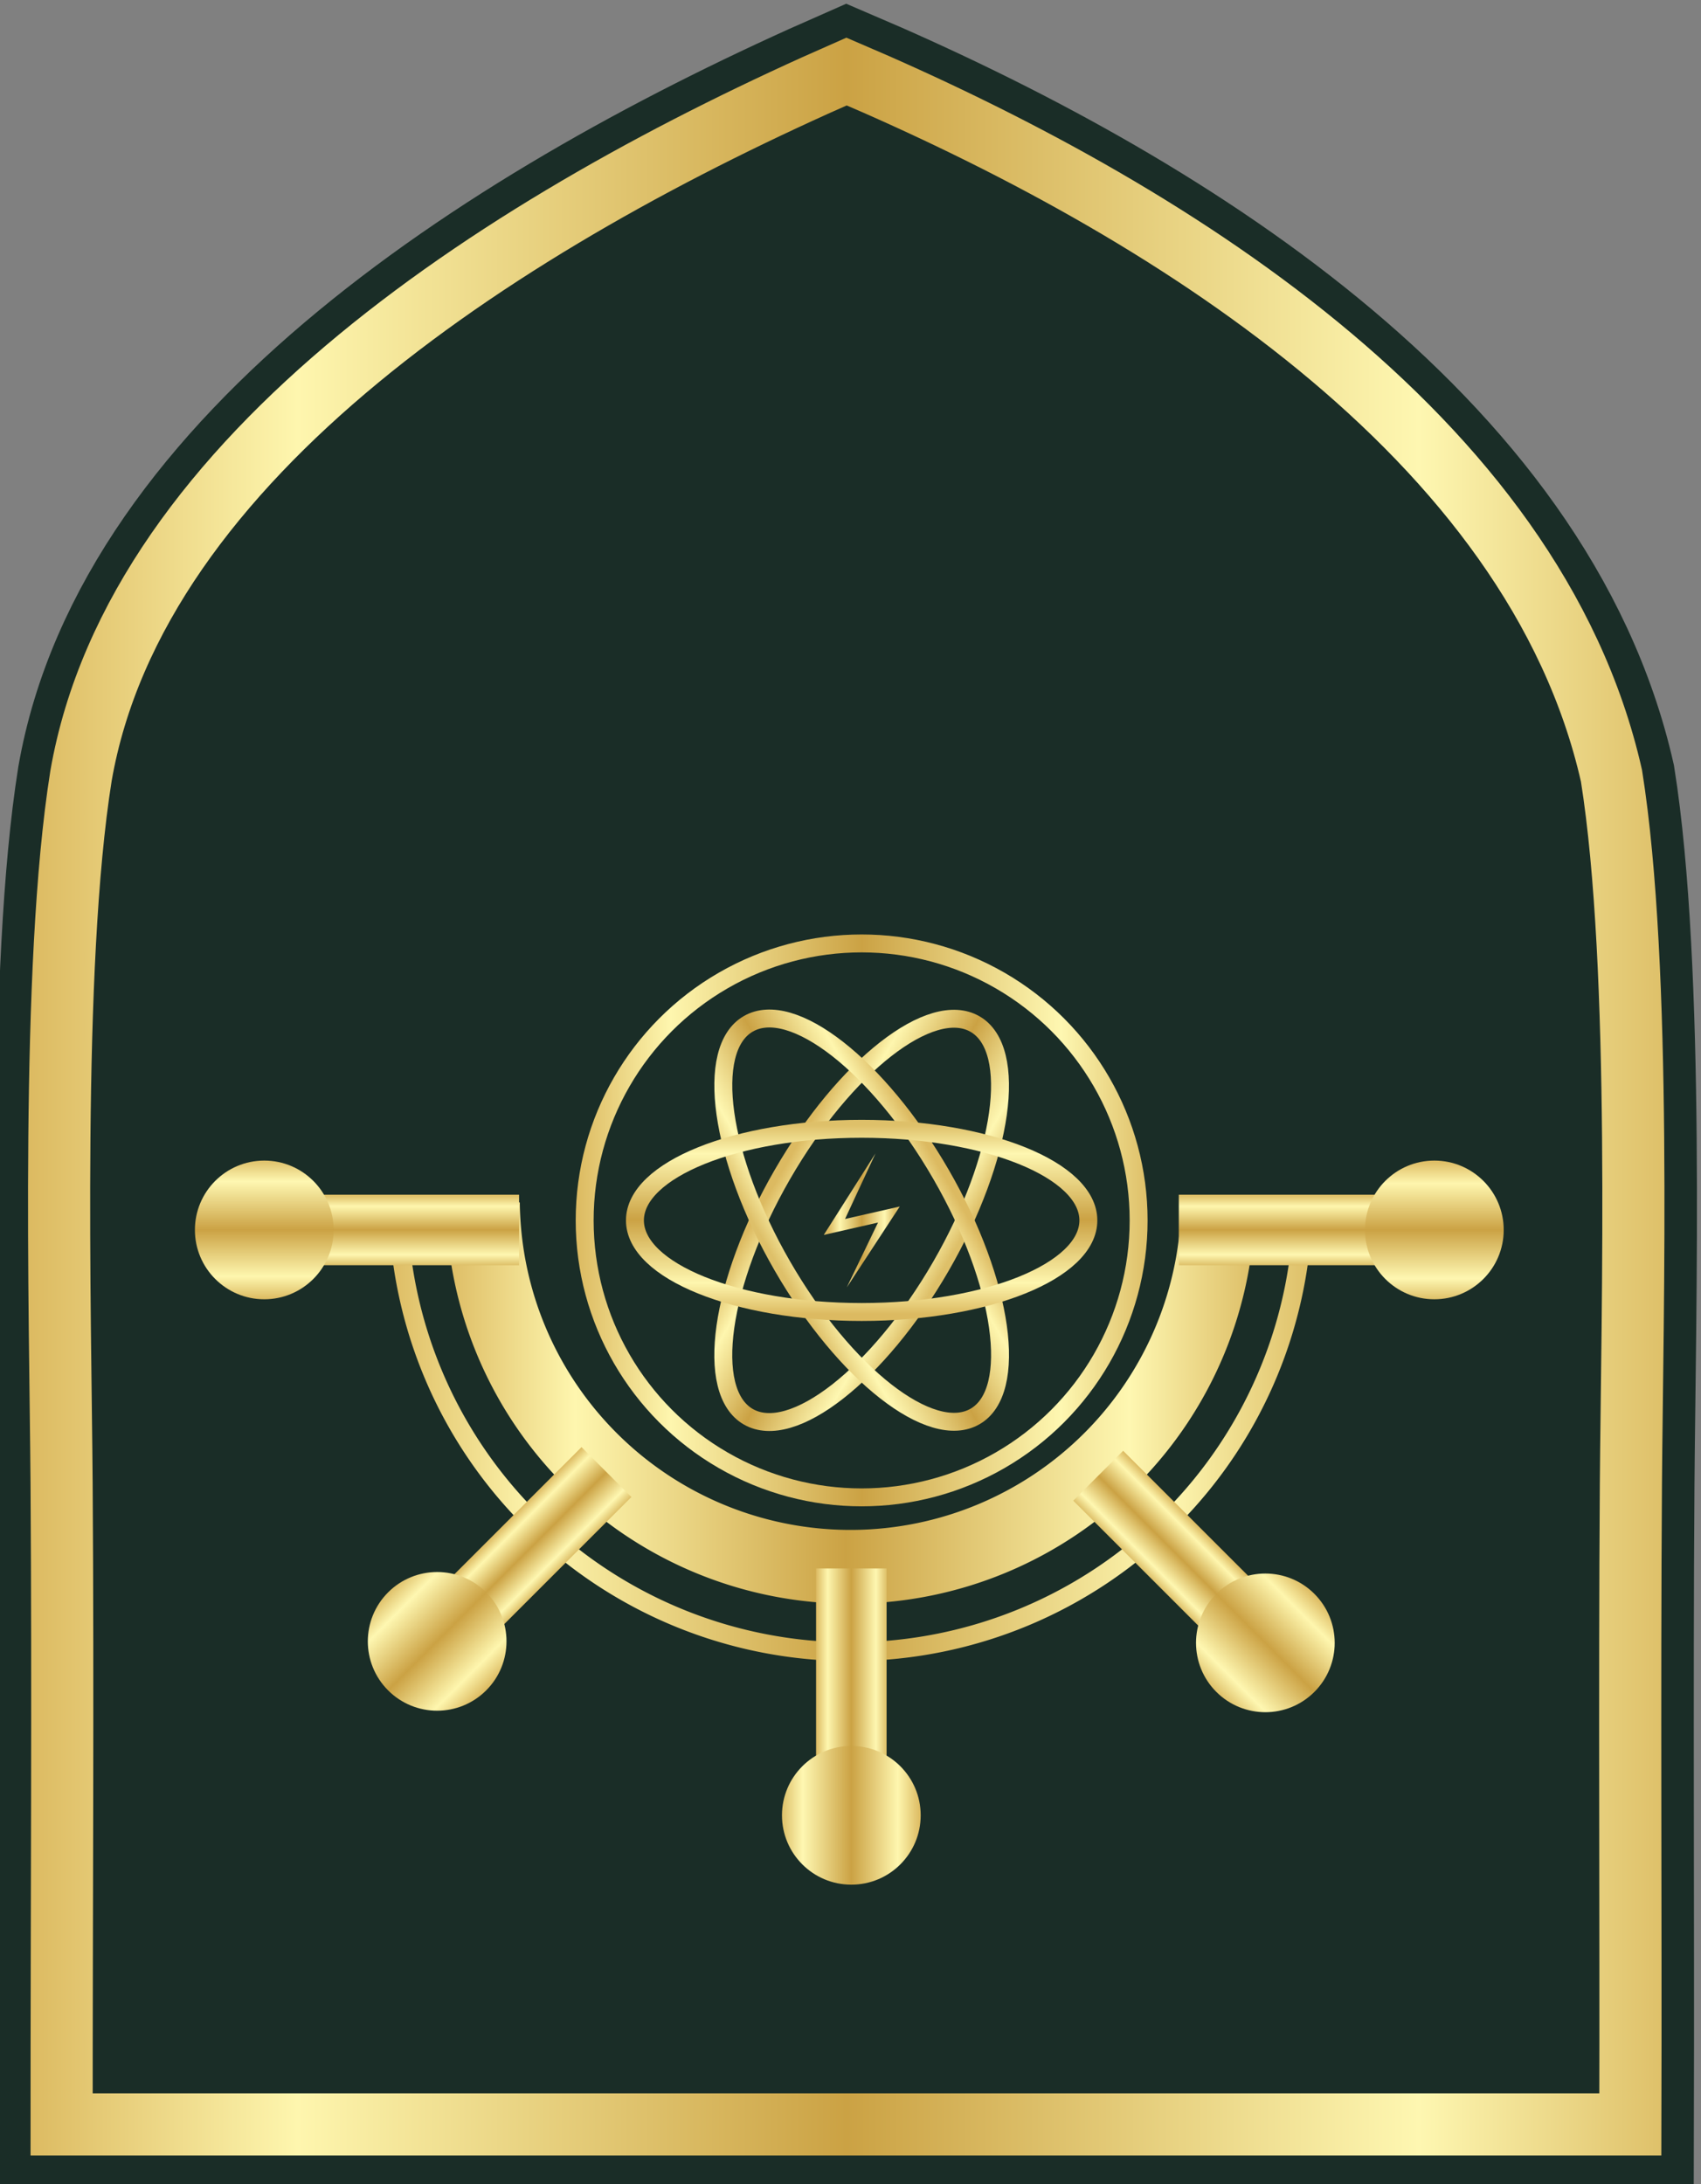 <?xml version="1.0" encoding="UTF-8" standalone="no"?>
<!-- Created with Inkscape (http://www.inkscape.org/) -->

<svg
   xmlns:dc="http://purl.org/dc/elements/1.1/"
   xmlns:cc="http://creativecommons.org/ns#"
   xmlns:rdf="http://www.w3.org/1999/02/22-rdf-syntax-ns#"
   xmlns:svg="http://www.w3.org/2000/svg"
   xmlns="http://www.w3.org/2000/svg"
   xmlns:xlink="http://www.w3.org/1999/xlink"
   xmlns:sodipodi="http://sodipodi.sourceforge.net/DTD/sodipodi-0.dtd"
   xmlns:inkscape="http://www.inkscape.org/namespaces/inkscape"
   width="50.358mm"
   height="64.669mm"
   viewBox="0 0 50.358 64.669"
   version="1.1"
   id="svg8554"
   inkscape:version="0.92.3 (2405546, 2018-03-11)"
   sodipodi:docname="IRGC-Naval Electronic-Branch.svg">
  <rect x="0" y="0" width="50.358" height="64.669" fill="#808080" stroke="none"/>
  <defs
     id="defs8548">
    <linearGradient
       inkscape:collect="always"
       id="linearGradient11044">
      <stop
         style="stop-color:#dcba61;stop-opacity:1"
         offset="0"
         id="stop11034" />
      <stop
         id="stop11036"
         offset="0.165"
         style="stop-color:#fef6ae;stop-opacity:1" />
      <stop
         id="stop11038"
         offset="0.5"
         style="stop-color:#cba244;stop-opacity:1" />
      <stop
         style="stop-color:#fef7b1;stop-opacity:1"
         offset="0.85"
         id="stop11040" />
      <stop
         style="stop-color:#dec069;stop-opacity:1"
         offset="1"
         id="stop11042" />
    </linearGradient>
    <linearGradient
       inkscape:collect="always"
       xlink:href="#linearGradient11044"
       id="linearGradient5414"
       x1="-358.561"
       y1="372.192"
       x2="-309.343"
       y2="372.192"
       gradientUnits="userSpaceOnUse"
       gradientTransform="matrix(0.556,0,0,0.556,265.683,-43.423)" />
    <linearGradient
       inkscape:collect="always"
       xlink:href="#linearGradient11044"
       id="linearGradient5404"
       x1="-355.505"
       y1="370.664"
       x2="-312.4"
       y2="370.664"
       gradientUnits="userSpaceOnUse"
       gradientTransform="matrix(0.556,0,0,0.556,265.683,-43.423)" />
    <linearGradient
       inkscape:collect="always"
       xlink:href="#linearGradient11044"
       id="linearGradient5406"
       x1="371.155"
       y1="562.01"
       x2="375.291"
       y2="562.01"
       gradientUnits="userSpaceOnUse" />
    <linearGradient
       inkscape:collect="always"
       xlink:href="#linearGradient11044"
       id="linearGradient5962"
       x1="369.157"
       y1="499.181"
       x2="377.289"
       y2="499.181"
       gradientUnits="userSpaceOnUse" />
    <linearGradient
       inkscape:collect="always"
       xlink:href="#linearGradient11044"
       id="linearGradient5408"
       x1="371.155"
       y1="535.762"
       x2="375.291"
       y2="535.762"
       gradientUnits="userSpaceOnUse" />
    <linearGradient
       inkscape:collect="always"
       xlink:href="#linearGradient11044"
       id="linearGradient5410"
       x1="371.155"
       y1="562.226"
       x2="375.291"
       y2="562.226"
       gradientUnits="userSpaceOnUse" />
    <linearGradient
       inkscape:collect="always"
       xlink:href="#linearGradient11044"
       id="linearGradient5412"
       x1="371.155"
       y1="506.925"
       x2="375.291"
       y2="506.925"
       gradientUnits="userSpaceOnUse" />
    <linearGradient
       inkscape:collect="always"
       xlink:href="#linearGradient11044"
       id="linearGradient7985"
       gradientUnits="userSpaceOnUse"
       gradientTransform="translate(206)"
       x1="439.981"
       y1="1662.376"
       x2="545.481"
       y2="1662.376" />
    <linearGradient
       inkscape:collect="always"
       xlink:href="#linearGradient11044"
       id="linearGradient7987"
       gradientUnits="userSpaceOnUse"
       gradientTransform="matrix(0.331,0,0,0.819,1273.352,-270.398)"
       x1="439.981"
       y1="1662.376"
       x2="545.481"
       y2="1662.376" />
    <linearGradient
       inkscape:collect="always"
       xlink:href="#linearGradient11044"
       id="linearGradient7989"
       gradientUnits="userSpaceOnUse"
       gradientTransform="matrix(0.331,0,0,0.819,63.115,428.333)"
       x1="439.981"
       y1="1662.376"
       x2="545.481"
       y2="1662.376" />
    <linearGradient
       inkscape:collect="always"
       xlink:href="#linearGradient11044"
       id="linearGradient7991"
       gradientUnits="userSpaceOnUse"
       gradientTransform="matrix(0.331,0,0,0.819,-1825.331,-2059.423)"
       x1="439.981"
       y1="1662.376"
       x2="545.481"
       y2="1662.376" />
    <linearGradient
       inkscape:collect="always"
       xlink:href="#linearGradient11044"
       id="linearGradient7993"
       gradientUnits="userSpaceOnUse"
       gradientTransform="translate(2.448,-0.186)"
       x1="690.26"
       y1="1662.565"
       x2="702.327"
       y2="1662.565" />
    <linearGradient
       inkscape:collect="always"
       xlink:href="#linearGradient11044"
       id="linearGradient9315"
       gradientUnits="userSpaceOnUse"
       x1="369.157"
       y1="499.181"
       x2="377.289"
       y2="499.181" />
    <linearGradient
       inkscape:collect="always"
       xlink:href="#linearGradient11044"
       id="linearGradient9317"
       gradientUnits="userSpaceOnUse"
       x1="369.157"
       y1="499.181"
       x2="377.289"
       y2="499.181" />
    <linearGradient
       inkscape:collect="always"
       xlink:href="#linearGradient11044"
       id="linearGradient9319"
       gradientUnits="userSpaceOnUse"
       x1="369.157"
       y1="499.181"
       x2="377.289"
       y2="499.181" />
    <linearGradient
       inkscape:collect="always"
       xlink:href="#linearGradient11044"
       id="linearGradient9321"
       gradientUnits="userSpaceOnUse"
       x1="369.157"
       y1="499.181"
       x2="377.289"
       y2="499.181" />
    <linearGradient
       inkscape:collect="always"
       xlink:href="#linearGradient11044"
       id="linearGradient862"
       x1="-377.529"
       y1="354.181"
       x2="-290.377"
       y2="354.181"
       gradientUnits="userSpaceOnUse" />
  </defs>
  <sodipodi:namedview
     id="base"
     pagecolor="#ffffff"
     bordercolor="#666666"
     borderopacity="1.0"
     inkscape:pageopacity="0.0"
     inkscape:pageshadow="2"
     inkscape:zoom="1.4"
     inkscape:cx="132.68014"
     inkscape:cy="140.72437"
     inkscape:document-units="mm"
     inkscape:current-layer="layer1"
     showgrid="false"
     fit-margin-top="0"
     fit-margin-left="0"
     fit-margin-right="0"
     fit-margin-bottom="0"
     inkscape:window-width="1366"
     inkscape:window-height="715"
     inkscape:window-x="-8"
     inkscape:window-y="-8"
     inkscape:window-maximized="1" />
  <g
     inkscape:label="Layer 1"
     inkscape:groupmode="layer"
     id="layer1"
     transform="translate(-54.952,-121.035)">
    <g
       transform="matrix(0.556,0,0,0.556,265.683,-43.423)"
       id="g5141">
      <path
         sodipodi:nodetypes="cscccscc"
         inkscape:connector-curvature="0"
         id="path5143"
         d="m -292.203,408.992 c 0.03,-11.462 -0.049,-22.875 0.03,-34.113 0.065,-9.146 0.594,-27.491 -1.034,-37.702 -4.113,-18.174 -23.93,-30.334 -40.73,-37.503 -17.909,7.851 -37.791,20.419 -40.762,37.503 -1.628,10.21 -1.098,28.555 -1.034,37.702 0.079,11.239 0,22.651 0.001,34.113 z"
         style="fill:none;fill-opacity:1;stroke:#1a2d27;stroke-width:6.769;stroke-linecap:butt;stroke-linejoin:miter;stroke-miterlimit:4;stroke-dasharray:none;stroke-opacity:1" />
      <path
         style="fill:#1a2d27;fill-opacity:1;stroke:url(#linearGradient862);stroke-width:3.308;stroke-linecap:butt;stroke-linejoin:miter;stroke-miterlimit:4;stroke-dasharray:none;stroke-opacity:1"
         d="m -292.203,408.914 c 0.03,-11.462 -0.049,-22.875 0.03,-34.113 0.065,-9.146 0.594,-27.491 -1.034,-37.702 -4.113,-18.174 -23.93,-30.334 -40.73,-37.503 -17.909,7.851 -37.791,20.419 -40.762,37.503 -1.628,10.21 -1.098,28.555 -1.034,37.702 0.079,11.239 0,22.651 0.001,34.113 z"
         id="path5145"
         inkscape:connector-curvature="0"
         sodipodi:nodetypes="cscccscc" />
    </g>
    <path
       d="M 93.527,156.539 A 13.396,13.396 0 0 1 80.197,169.935 13.396,13.396 0 0 1 66.736,156.671"
       sodipodi:open="true"
       sodipodi:end="3.1317742"
       sodipodi:start="0"
       sodipodi:ry="13.395812"
       sodipodi:rx="13.395812"
       sodipodi:cy="156.5394"
       sodipodi:cx="80.130936"
       sodipodi:type="arc"
       id="path4861"
       style="opacity:1;fill:none;fill-opacity:1;stroke:url(#linearGradient5414);stroke-width:0.556;stroke-linecap:butt;stroke-linejoin:miter;stroke-miterlimit:4;stroke-dasharray:none;stroke-dashoffset:0;stroke-opacity:1" />
    <path
       style="opacity:1;fill:none;fill-opacity:1;stroke:url(#linearGradient5404);stroke-width:2.185;stroke-linecap:butt;stroke-linejoin:miter;stroke-miterlimit:4;stroke-dasharray:none;stroke-dashoffset:0;stroke-opacity:1"
       id="path4650"
       sodipodi:type="arc"
       sodipodi:cx="80.131004"
       sodipodi:cy="156.53946"
       sodipodi:rx="10.882665"
       sodipodi:ry="10.882665"
       sodipodi:start="0"
       sodipodi:end="3.1317742"
       sodipodi:open="true"
       d="M 91.014,156.539 A 10.883,10.883 0 0 1 80.184,167.422 10.883,10.883 0 0 1 69.249,156.646" />
    <g
       id="g4670"
       transform="matrix(0.505,0,0,0.505,-108.322,-111.947)">
      <g
         transform="translate(-3.0517578e-5)"
         id="g4660">
        <path
           style="fill:none;fill-rule:evenodd;stroke:url(#linearGradient5406);stroke-width:4.135;stroke-linecap:butt;stroke-linejoin:miter;stroke-miterlimit:4;stroke-dasharray:none;stroke-opacity:1"
           d="m 373.223,553.304 v 17.412"
           id="path4652"
           inkscape:connector-curvature="0"
           sodipodi:nodetypes="cc" />
      </g>
      <g
         id="g4664"
         transform="rotate(180,373.223,533.478)">
        <circle
           r="4.066"
           cy="499.181"
           cx="373.223"
           id="circle4668"
           style="opacity:1;fill:url(#linearGradient9315);fill-opacity:1;stroke:none;stroke-width:4;stroke-linecap:round;stroke-linejoin:round;stroke-miterlimit:4;stroke-dasharray:none;stroke-dashoffset:0;stroke-opacity:1" />
      </g>
    </g>
    <g
       transform="matrix(0,0.505,-0.505,0,349.502,-31.029)"
       id="g4677">
      <g
         id="g4679"
         transform="translate(-3.0517578e-5)">
        <path
           inkscape:connector-curvature="0"
           id="path4681"
           d="m 373.223,500.809 v 13.352 m 0,38.676 v 17.879"
           style="fill:none;fill-rule:evenodd;stroke:url(#linearGradient5408);stroke-width:4.135;stroke-linecap:butt;stroke-linejoin:miter;stroke-miterlimit:4;stroke-dasharray:none;stroke-opacity:1"
           sodipodi:nodetypes="cccc" />
        <circle
           r="4.066"
           cy="499.181"
           cx="373.223"
           id="circle4683"
           style="opacity:1;fill:url(#linearGradient9317);fill-opacity:1;stroke:none;stroke-width:4;stroke-linecap:round;stroke-linejoin:round;stroke-miterlimit:4;stroke-dasharray:none;stroke-dashoffset:0;stroke-opacity:1" />
      </g>
      <g
         transform="rotate(180,373.223,533.478)"
         id="g4685">
        <circle
           style="opacity:1;fill:url(#linearGradient9319);fill-opacity:1;stroke:none;stroke-width:4;stroke-linecap:round;stroke-linejoin:round;stroke-miterlimit:4;stroke-dasharray:none;stroke-dashoffset:0;stroke-opacity:1"
           id="circle4687"
           cx="373.223"
           cy="499.181"
           r="4.066" />
      </g>
    </g>
    <g
       transform="matrix(0.357,0.357,-0.357,0.357,137.349,-166.307)"
       id="g4689">
      <g
         id="g4691"
         transform="translate(-3.0517578e-5)">
        <path
           inkscape:connector-curvature="0"
           id="path4693"
           d="m 373.223,553.735 v 16.981"
           style="fill:none;fill-rule:evenodd;stroke:url(#linearGradient5410);stroke-width:4.135;stroke-linecap:butt;stroke-linejoin:miter;stroke-miterlimit:4;stroke-dasharray:none;stroke-opacity:1"
           sodipodi:nodetypes="cc" />
      </g>
      <g
         transform="rotate(180,373.223,533.478)"
         id="g4697">
        <circle
           style="opacity:1;fill:url(#linearGradient9321);fill-opacity:1;stroke:none;stroke-width:4;stroke-linecap:round;stroke-linejoin:round;stroke-miterlimit:4;stroke-dasharray:none;stroke-dashoffset:0;stroke-opacity:1"
           id="circle4699"
           cx="373.223"
           cy="499.181"
           r="4.066" />
      </g>
    </g>
    <g
       id="g4701"
       transform="matrix(-0.357,0.357,-0.357,-0.357,403.861,214.641)">
      <g
         transform="translate(-3.0517578e-5)"
         id="g4703">
        <path
           style="fill:none;fill-rule:evenodd;stroke:url(#linearGradient5412);stroke-width:4.135;stroke-linecap:butt;stroke-linejoin:miter;stroke-miterlimit:4;stroke-dasharray:none;stroke-opacity:1"
           d="m 373.223,500.809 v 12.233"
           id="path4705"
           inkscape:connector-curvature="0"
           sodipodi:nodetypes="cc" />
        <circle
           style="opacity:1;fill:url(#linearGradient5962);fill-opacity:1;stroke:none;stroke-width:4;stroke-linecap:round;stroke-linejoin:round;stroke-miterlimit:4;stroke-dasharray:none;stroke-dashoffset:0;stroke-opacity:1"
           id="circle4707"
           cx="373.223"
           cy="499.181"
           r="4.066" />
      </g>
      <g
         id="g4709"
         transform="rotate(180,373.223,533.478)" />
    </g>
    <g
       transform="matrix(0.16,0,0,0.16,-31.336,-108.814)"
       id="g7983">
      <circle
         r="51.25"
         cy="1662.376"
         cx="698.731"
         id="circle7973"
         style="opacity:1;fill:none;fill-opacity:1;fill-rule:evenodd;stroke:url(#linearGradient7985);stroke-width:3.317;stroke-linecap:round;stroke-linejoin:round;stroke-miterlimit:4;stroke-dasharray:none;stroke-dashoffset:0;stroke-opacity:1;paint-order:normal" />
      <ellipse
         style="opacity:1;fill:none;fill-opacity:1;fill-rule:evenodd;stroke:url(#linearGradient7987);stroke-width:3.317;stroke-linecap:round;stroke-linejoin:round;stroke-miterlimit:4;stroke-dasharray:none;stroke-dashoffset:0;stroke-opacity:1;paint-order:normal"
         id="ellipse7975"
         cx="1436.307"
         cy="1090.294"
         rx="16.949"
         ry="41.949"
         transform="rotate(30)" />
      <ellipse
         transform="matrix(-0.866,0.5,0.5,0.866,0,0)"
         ry="41.949"
         rx="16.949"
         cy="1789.025"
         cx="226.069"
         id="ellipse7977"
         style="opacity:1;fill:none;fill-opacity:1;fill-rule:evenodd;stroke:url(#linearGradient7989);stroke-width:3.317;stroke-linecap:round;stroke-linejoin:round;stroke-miterlimit:4;stroke-dasharray:none;stroke-dashoffset:0;stroke-opacity:1;paint-order:normal" />
      <ellipse
         style="opacity:1;fill:none;fill-opacity:1;fill-rule:evenodd;stroke:url(#linearGradient7991);stroke-width:3.317;stroke-linecap:round;stroke-linejoin:round;stroke-miterlimit:4;stroke-dasharray:none;stroke-dashoffset:0;stroke-opacity:1;paint-order:normal"
         id="ellipse7979"
         cx="-1662.376"
         cy="-698.731"
         rx="16.949"
         ry="41.949"
         transform="matrix(0,-1,-1,0,0,0)" />
      <path
         style="color:#000000;font-style:normal;font-variant:normal;font-weight:normal;font-stretch:normal;font-size:medium;line-height:normal;font-family:sans-serif;font-variant-ligatures:normal;font-variant-position:normal;font-variant-caps:normal;font-variant-numeric:normal;font-variant-alternates:normal;font-feature-settings:normal;text-indent:0;text-align:start;text-decoration:none;text-decoration-line:none;text-decoration-style:solid;text-decoration-color:#000000;letter-spacing:normal;word-spacing:normal;text-transform:none;writing-mode:lr-tb;direction:ltr;text-orientation:mixed;dominant-baseline:auto;baseline-shift:baseline;text-anchor:start;white-space:normal;shape-padding:0;clip-rule:nonzero;display:inline;overflow:visible;visibility:visible;opacity:1;isolation:auto;mix-blend-mode:normal;color-interpolation:sRGB;color-interpolation-filters:linearRGB;solid-color:#000000;solid-opacity:1;vector-effect:none;fill:url(#linearGradient7993);fill-opacity:1;fill-rule:evenodd;stroke:none;stroke-width:2;stroke-linecap:square;stroke-linejoin:miter;stroke-miterlimit:4;stroke-dasharray:none;stroke-dashoffset:0;stroke-opacity:1;color-rendering:auto;image-rendering:auto;shape-rendering:auto;text-rendering:auto;enable-background:accumulate"
         d="m 691.725,1665.062 10.031,-2.287 -5.772,12 9.798,-14.969 -10.119,2.307 5.633,-12.137 z"
         id="path7981"
         inkscape:connector-curvature="0"
         sodipodi:nodetypes="ccccccc" />
    </g>
  </g>
</svg>
